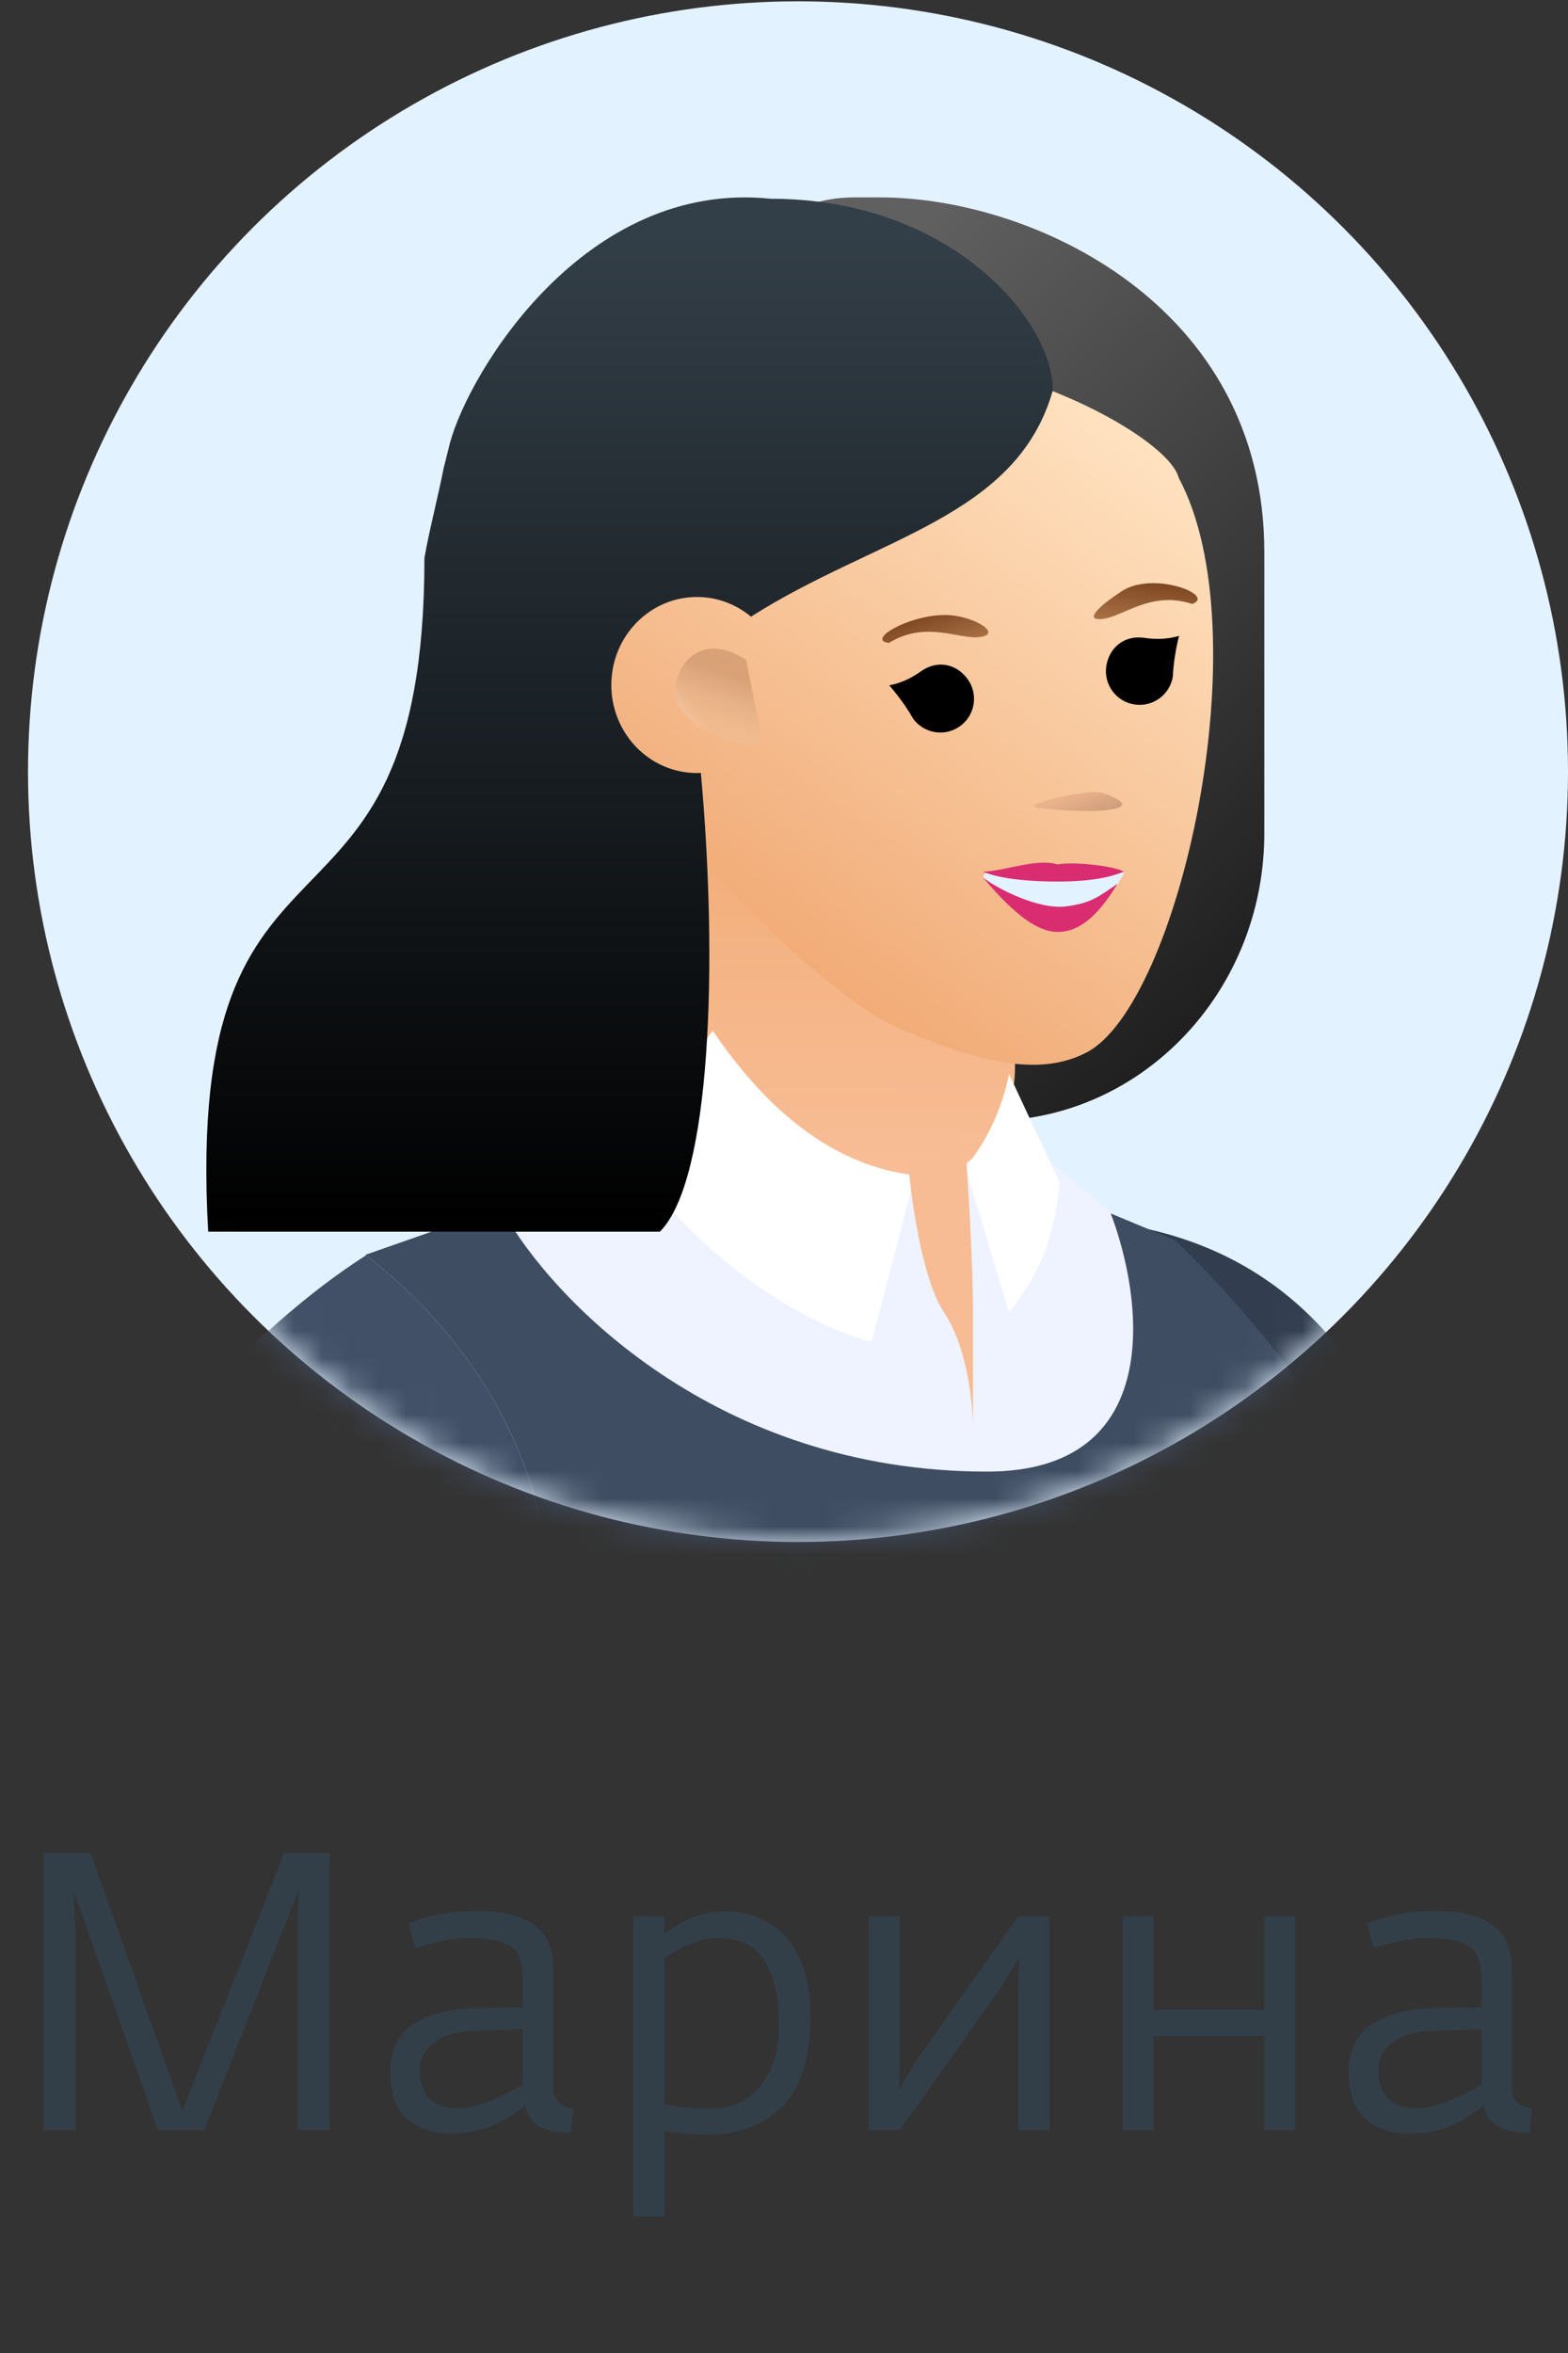 <?xml version="1.0" encoding="UTF-8"?> <svg xmlns="http://www.w3.org/2000/svg" width="56" height="84" viewBox="0 0 56 84" fill="none"><rect x="0" y="0" width="56" height="84" fill="#333333" stroke="none"/> <circle cx="28.5" cy="27.547" r="27.5" fill="#E3F2FF"></circle> <mask id="mask0_2931_1077" style="mask-type:alpha" maskUnits="userSpaceOnUse" x="1" y="0" width="55" height="56"> <circle cx="28.5" cy="27.547" r="27.5" fill="#C4C4C4"></circle> </mask> <g mask="url(#mask0_2931_1077)"> <path fill-rule="evenodd" clip-rule="evenodd" d="M24.677 18.176C23.1 24.245 21.045 37.888 23.142 40.028H36.409C36.41 40.003 36.411 39.979 36.413 39.954C41.33 39.386 45.154 35.031 45.154 29.744V19.709C45.154 10.87 36.862 7.047 31.43 7.047H30.515C25.582 7.047 25.386 13.229 24.677 18.176Z" fill="url(#paint0_linear_2931_1077)"></path> <path d="M53.767 104.846C33.557 73.202 34.638 51.615 37.706 43.487C51.285 43.8 51.776 57.901 53.386 66.356C54.846 74.021 59.949 91.759 63.609 100.363L53.767 104.846Z" fill="url(#paint1_linear_2931_1077)"></path> <path d="M10.223 72.92L13.062 44.792L17.707 43.165L35.771 41.695L41.965 44.276C41.965 44.276 45.919 47.99 47.654 51.451C50.586 57.298 49.487 96.578 49.487 96.578H9.284C8.665 92.449 11.685 76.275 10.223 72.92Z" fill="#3F4D62"></path> <path d="M17.963 43.244L23.124 40.922H36.801L39.64 43.244C40.844 46.341 41.653 52.535 35.253 52.535C25.55 52.535 19.683 46.341 17.963 43.244Z" fill="#EEF3FF"></path> <path d="M33.383 32.016C33.383 32.016 35.785 34.227 36.189 37.171C36.592 40.114 34.91 41.181 34.91 41.181C30.39 45.473 24.965 39.035 24.965 39.035L24.883 30.85C26.007 29.652 29.796 30.991 31.795 31.515C32.727 31.783 33.383 32.016 33.383 32.016Z" fill="url(#paint2_linear_2931_1077)"></path> <path d="M32.68 41.956C28.964 41.543 26.572 38.429 25.454 36.795L22.357 40.924C24.422 44.641 28.809 47.376 31.131 47.892L32.68 41.956Z" fill="white"></path> <path d="M36.037 46.858L34.488 41.696C35.263 40.664 35.779 39.632 36.037 38.342L37.843 42.212C37.585 44.793 36.811 45.825 36.037 46.858Z" fill="white"></path> <path d="M33.718 46.855C32.892 45.616 32.514 42.554 32.428 41.436L34.492 41.178C34.578 42.21 34.75 45.203 34.75 46.855V50.984C34.75 50.124 34.544 48.093 33.718 46.855Z" fill="#F7BC94"></path> <path d="M-12.024 105.7C-9.12 66.426 5.393 49.712 13.075 44.812C24.284 53.605 19.51 67.88 11.968 74.792C5.934 80.321 1.39 98.59 -0.94 108.117L-12.024 105.7Z" fill="url(#paint3_linear_2931_1077)"></path> <path d="M-12.024 105.7C-9.12 66.426 5.393 49.712 13.075 44.812C24.284 53.605 19.51 67.88 11.968 74.792C5.934 80.321 1.39 98.59 -0.94 108.117L-12.024 105.7Z" fill="url(#paint4_linear_2931_1077)"></path> <path d="M24.547 29.96C22.169 27.168 20.611 23.742 20.88 19.908C25.228 7.043 41.49 14.602 42.096 17.056C45.086 22.631 42.096 35.896 38.791 37.58C37.45 38.264 35.597 38.255 32.031 36.67C29.708 35.638 25.321 31.25 24.547 29.96Z" fill="url(#paint5_linear_2931_1077)"></path> <path d="M34.99 22.744C34.247 22.836 33.061 22.14 31.75 22.952C30.837 22.851 32.753 21.779 34.098 21.981C35.006 22.117 35.733 22.652 34.99 22.744Z" fill="url(#paint6_linear_2931_1077)"></path> <path d="M39.376 22.096C40.12 22.017 41.116 21.07 42.578 21.562C43.444 21.255 41.198 20.364 40.059 21.107C39.375 21.552 38.631 22.176 39.376 22.096Z" fill="url(#paint7_linear_2931_1077)"></path> <path d="M39.639 28.905C38.899 29.016 37.648 28.91 37.116 28.842C36.201 28.765 38.875 28.144 39.342 28.299C40.116 28.557 40.38 28.793 39.639 28.905Z" fill="url(#paint8_linear_2931_1077)"></path> <g opacity="0.5"> <path d="M27.26 26.619L26.644 23.559C25.147 22.564 24.085 23.559 24.084 24.9C24.648 26.296 26.436 26.627 27.26 26.619Z" fill="url(#paint9_linear_2931_1077)"></path> <path d="M27.26 26.619L26.644 23.559C25.147 22.564 24.085 23.559 24.084 24.9C24.648 26.296 26.436 26.627 27.26 26.619Z" fill="url(#paint10_linear_2931_1077)"></path> </g> <path d="M40.519 25.149C39.862 25.049 39.411 24.436 39.511 23.78C39.612 23.123 40.149 22.66 40.882 22.772C41.614 22.883 42.109 22.698 42.109 22.698C42.109 22.698 41.911 23.451 41.889 24.142C41.789 24.798 41.175 25.249 40.519 25.149Z" fill="black"></path> <path d="M34.285 25.925C34.825 25.538 34.948 24.787 34.561 24.247C34.173 23.707 33.485 23.539 32.883 23.971C32.281 24.404 31.756 24.463 31.756 24.463C31.756 24.463 32.274 25.044 32.607 25.65C32.995 26.189 33.746 26.313 34.285 25.925Z" fill="black"></path> <path d="M39.762 31.158C40.449 30.992 40.029 31.253 39.925 31.575C37.486 33.515 34.959 31.497 35.127 31.253C35.295 31.009 35.523 31.177 36.489 31.346C37.893 31.591 39.238 31.285 39.762 31.158Z" fill="#E3F2FF"></path> <path d="M37.77 30.862C37.041 30.619 35.816 31.117 35.107 31.117C35.816 31.421 37.041 31.471 37.77 31.471C38.948 31.471 39.64 31.32 40.146 31.117C39.66 30.873 38.176 30.761 37.77 30.862Z" fill="#D92C71"></path> <path d="M38.07 32.358C37.106 32.484 35.61 31.727 35.103 31.322C35.711 32.031 36.794 33.27 37.767 33.27C38.739 33.27 39.407 32.362 39.913 31.551C39.226 32.009 38.997 32.238 38.07 32.358Z" fill="#D92C71"></path> <path fill-rule="evenodd" clip-rule="evenodd" d="M25.031 27.594C25.646 34.38 25.4 42.13 23.567 43.97H7.435C6.536 27.93 15.158 35.022 15.158 19.921C15.322 18.969 15.616 17.86 15.845 16.714L16.074 15.798C16.761 13.279 20.884 6.408 27.526 7.095C33.968 7.095 37.602 11.447 37.602 13.932C36.308 18.494 31.284 19.171 26.82 22.015C26.294 21.576 25.623 21.312 24.892 21.312C23.202 21.312 21.833 22.719 21.833 24.455C21.833 26.19 23.202 27.597 24.892 27.597C24.939 27.597 24.985 27.596 25.031 27.594Z" fill="url(#paint11_linear_2931_1077)"></path> </g> <path d="M1.554 76.047V66.149H3.234L6.51 75.361L10.15 66.149H11.774V76.047H10.626V68.963L10.668 67.465L7.294 76.047H5.642L2.618 67.465L2.702 68.991V76.047H1.554ZM16.102 76.159C15.411 76.159 14.875 75.972 14.492 75.599C14.119 75.225 13.932 74.689 13.932 73.989C13.932 73.55 14.021 73.172 14.198 72.855C14.385 72.537 14.632 72.304 14.94 72.155C15.248 71.996 15.556 71.884 15.864 71.819C16.172 71.744 16.503 71.702 16.858 71.693L18.678 71.665V70.643C18.678 70.064 18.529 69.677 18.23 69.481C17.941 69.285 17.437 69.187 16.718 69.187C16.223 69.187 15.593 69.303 14.828 69.537L14.59 68.669C15.309 68.37 16.125 68.221 17.04 68.221C17.927 68.221 18.599 68.384 19.056 68.711C19.523 69.028 19.756 69.551 19.756 70.279V74.521C19.756 74.96 19.994 75.207 20.47 75.263L20.4 76.131H20.204C19.849 76.131 19.527 76.052 19.238 75.893C18.958 75.725 18.799 75.482 18.762 75.165C18.743 75.174 18.655 75.24 18.496 75.361C18.347 75.473 18.211 75.561 18.09 75.627C17.969 75.692 17.805 75.776 17.6 75.879C17.395 75.972 17.166 76.042 16.914 76.089C16.662 76.135 16.391 76.159 16.102 76.159ZM16.382 75.263C16.933 75.263 17.698 74.983 18.678 74.423V72.435L16.844 72.505C16.265 72.523 15.813 72.663 15.486 72.925C15.159 73.177 14.996 73.499 14.996 73.891C14.996 74.805 15.458 75.263 16.382 75.263ZM22.616 79.127V68.403H23.723V69.033C24.46 68.501 25.165 68.235 25.837 68.235C26.826 68.235 27.591 68.566 28.133 69.229C28.674 69.882 28.945 70.806 28.945 72.001C28.945 72.766 28.846 73.433 28.651 74.003C28.454 74.563 28.179 74.997 27.825 75.305C27.47 75.613 27.082 75.841 26.663 75.991C26.242 76.131 25.78 76.201 25.276 76.201C24.81 76.201 24.292 76.159 23.723 76.075V79.127H22.616ZM25.319 75.277C26.121 75.277 26.737 75.001 27.166 74.451C27.605 73.891 27.825 73.168 27.825 72.281C27.825 71.347 27.661 70.601 27.334 70.041C27.017 69.472 26.443 69.187 25.613 69.187C25.043 69.187 24.413 69.43 23.723 69.915V75.123C23.76 75.123 23.867 75.141 24.044 75.179C24.231 75.207 24.422 75.23 24.619 75.249C24.814 75.267 25.048 75.277 25.319 75.277ZM31.025 76.047V68.403H32.131V73.625L32.103 74.591L32.691 73.611L36.373 68.403H37.479V76.047H36.373V70.839L36.401 69.873L35.813 70.853L32.131 76.047H31.025ZM40.089 76.047V68.403H41.195V71.749H45.157V68.403H46.263V76.047H45.157V72.687H41.195V76.047H40.089ZM50.337 76.159C49.646 76.159 49.109 75.972 48.727 75.599C48.353 75.225 48.166 74.689 48.166 73.989C48.166 73.55 48.255 73.172 48.432 72.855C48.619 72.537 48.867 72.304 49.175 72.155C49.483 71.996 49.791 71.884 50.099 71.819C50.407 71.744 50.738 71.702 51.093 71.693L52.913 71.665V70.643C52.913 70.064 52.763 69.677 52.465 69.481C52.175 69.285 51.671 69.187 50.953 69.187C50.458 69.187 49.828 69.303 49.062 69.537L48.825 68.669C49.543 68.37 50.36 68.221 51.275 68.221C52.161 68.221 52.833 68.384 53.291 68.711C53.757 69.028 53.99 69.551 53.99 70.279V74.521C53.99 74.96 54.228 75.207 54.705 75.263L54.635 76.131H54.438C54.084 76.131 53.762 76.052 53.472 75.893C53.193 75.725 53.034 75.482 52.996 75.165C52.978 75.174 52.889 75.24 52.73 75.361C52.581 75.473 52.446 75.561 52.325 75.627C52.203 75.692 52.04 75.776 51.834 75.879C51.629 75.972 51.401 76.042 51.148 76.089C50.897 76.135 50.626 76.159 50.337 76.159ZM50.617 75.263C51.167 75.263 51.932 74.983 52.913 74.423V72.435L51.078 72.505C50.5 72.523 50.047 72.663 49.721 72.925C49.394 73.177 49.23 73.499 49.23 73.891C49.23 74.805 49.693 75.263 50.617 75.263Z" fill="#333F48"></path> <defs> <linearGradient id="paint0_linear_2931_1077" x1="29.501" y1="11" x2="48.001" y2="31.5" gradientUnits="userSpaceOnUse"> <stop stop-color="#606060"></stop> <stop offset="1" stop-color="#202020"></stop> </linearGradient> <linearGradient id="paint1_linear_2931_1077" x1="39.514" y1="67.855" x2="72.161" y2="97.257" gradientUnits="userSpaceOnUse"> <stop stop-color="#323E50"></stop> <stop offset="1" stop-color="#536074"></stop> </linearGradient> <linearGradient id="paint2_linear_2931_1077" x1="29.904" y1="30.749" x2="29.893" y2="42.323" gradientUnits="userSpaceOnUse"> <stop stop-color="#F3AF7C"></stop> <stop offset="1" stop-color="#F8BE97"></stop> </linearGradient> <linearGradient id="paint3_linear_2931_1077" x1="-6.28" y1="72.512" x2="8.336" y2="88.752" gradientUnits="userSpaceOnUse"> <stop stop-color="#E4E5E8"></stop> <stop offset="1" stop-color="#FBFBFF"></stop> </linearGradient> <linearGradient id="paint4_linear_2931_1077" x1="-0.397" y1="65.652" x2="14.507" y2="107.252" gradientUnits="userSpaceOnUse"> <stop stop-color="#415067"></stop> <stop offset="1" stop-color="#8C949F"></stop> </linearGradient> <linearGradient id="paint5_linear_2931_1077" x1="44.285" y1="14.305" x2="28.293" y2="37.005" gradientUnits="userSpaceOnUse"> <stop offset="0.095" stop-color="#FFE3C2"></stop> <stop offset="1" stop-color="#F0A670"></stop> </linearGradient> <linearGradient id="paint6_linear_2931_1077" x1="35.73" y1="23.025" x2="35.123" y2="21.225" gradientUnits="userSpaceOnUse"> <stop stop-color="#B87E52"></stop> <stop offset="1" stop-color="#7E4721"></stop> </linearGradient> <linearGradient id="paint7_linear_2931_1077" x1="38.736" y1="22.513" x2="38.994" y2="20.501" gradientUnits="userSpaceOnUse"> <stop stop-color="#B87E52"></stop> <stop offset="1" stop-color="#7E4721"></stop> </linearGradient> <linearGradient id="paint8_linear_2931_1077" x1="40.387" y1="29.166" x2="39.733" y2="27.383" gradientUnits="userSpaceOnUse"> <stop stop-color="#C09473"></stop> <stop offset="1" stop-color="#F6BB92"></stop> </linearGradient> <linearGradient id="paint9_linear_2931_1077" x1="25.825" y1="24.016" x2="24.985" y2="26.409" gradientUnits="userSpaceOnUse"> <stop stop-color="#BD8660"></stop> <stop offset="1" stop-color="#F3D1B5" stop-opacity="0.31"></stop> </linearGradient> <linearGradient id="paint10_linear_2931_1077" x1="23.761" y1="28.193" x2="25.871" y2="26.883" gradientUnits="userSpaceOnUse"> <stop stop-color="white"></stop> <stop offset="1" stop-color="white" stop-opacity="0"></stop> </linearGradient> <linearGradient id="paint11_linear_2931_1077" x1="22.486" y1="8.24" x2="22.486" y2="43.97" gradientUnits="userSpaceOnUse"> <stop stop-color="#333F48"></stop> <stop offset="1"></stop> </linearGradient> </defs> </svg> 